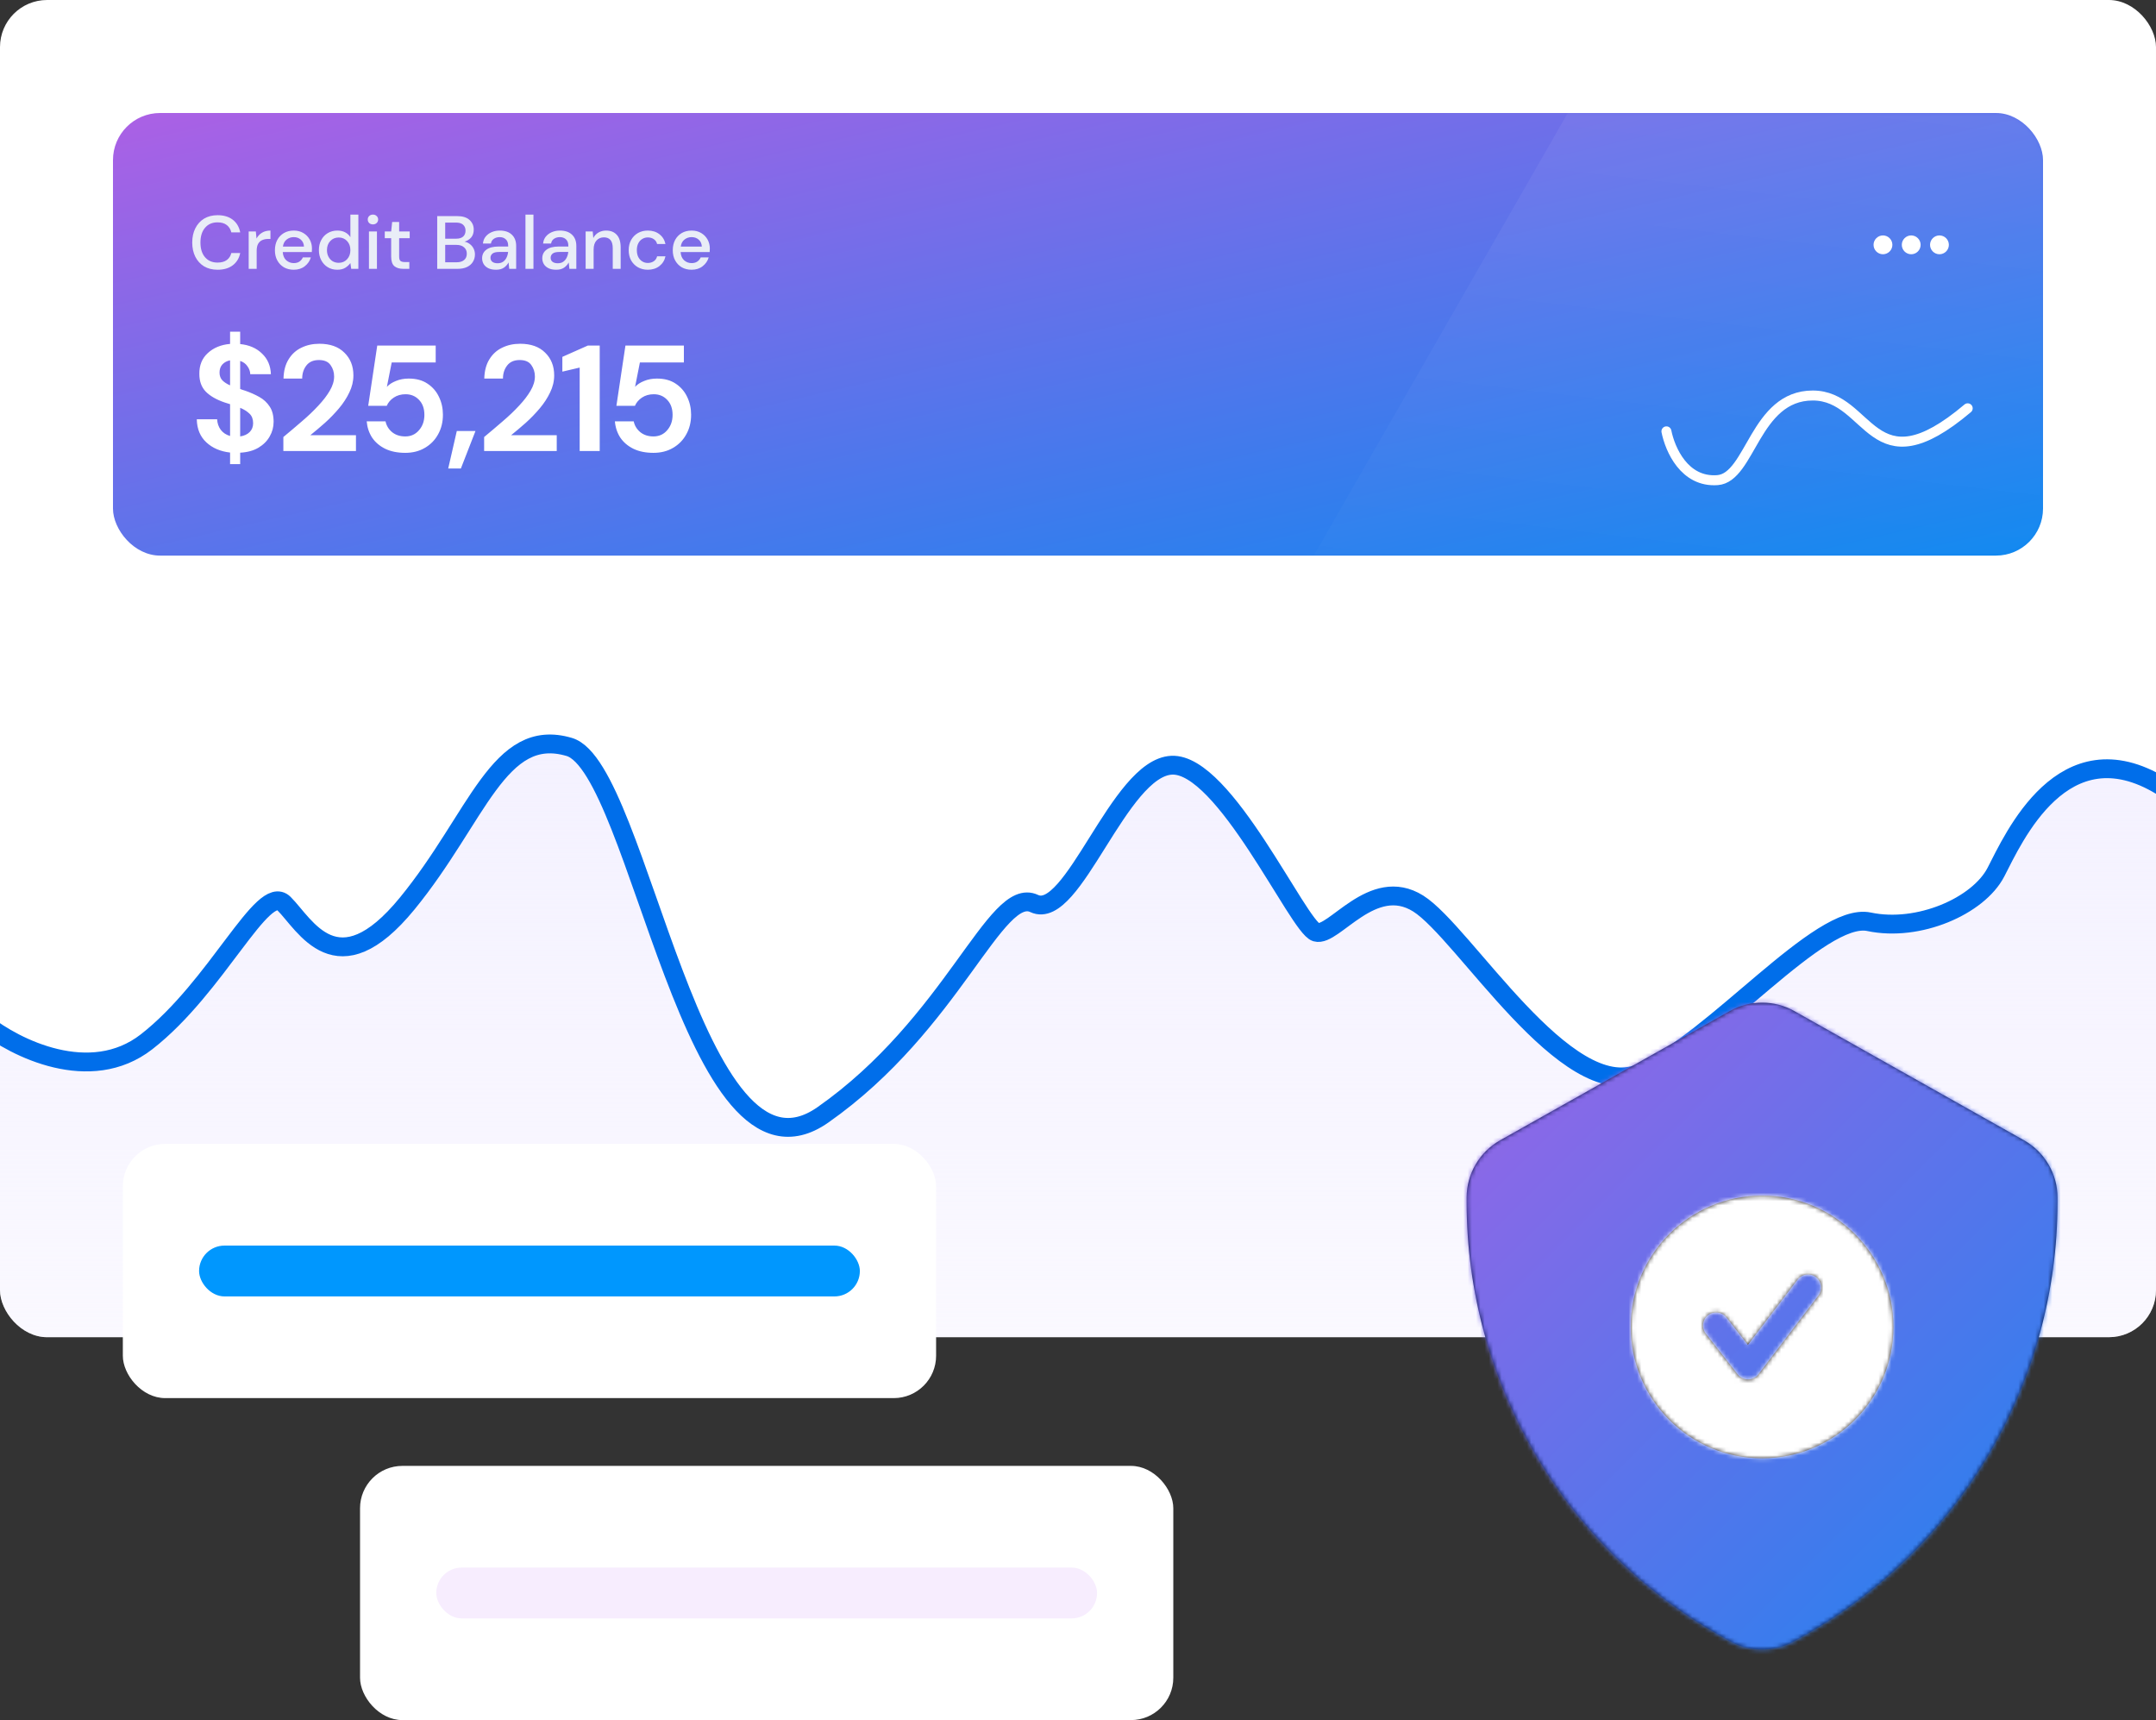 <svg width="509" height="406" viewBox="0 0 509 406" fill="none" xmlns="http://www.w3.org/2000/svg">
<rect x="0" y="0" width="509" height="406" fill="#333333" stroke="none"/>
<g clip-path="url(#clip0_2775_46244)">
<rect width="509" height="315.624" rx="11.114" fill="white"/>
<g clip-path="url(#clip1_2775_46244)">
<rect x="26.672" y="26.673" width="455.655" height="104.467" rx="11.114" fill="white"/>
<rect x="26.672" y="26.673" width="455.655" height="104.467" rx="11.114" fill="url(#paint0_linear_2775_46244)"/>
<mask id="mask0_2775_46244" style="mask-type:alpha" maskUnits="userSpaceOnUse" x="26" y="26" width="457" height="106">
<rect x="26.672" y="26.673" width="455.655" height="104.467" rx="11.114" fill="#7545FF"/>
</mask>
<g mask="url(#mask0_2775_46244)">
<path d="M54.318 109.555V106.816C52.018 106.556 50.145 105.749 48.699 104.398C47.253 103.047 46.506 101.233 46.458 98.957H51.26C51.307 99.905 51.591 100.735 52.113 101.446C52.658 102.158 53.393 102.644 54.318 102.904V95.4C54.105 95.329 53.879 95.258 53.642 95.187C53.429 95.116 53.204 95.045 52.967 94.974C51.046 94.31 49.576 93.456 48.557 92.413C47.561 91.37 47.063 89.983 47.063 88.252C47.039 86.213 47.703 84.577 49.054 83.344C50.406 82.088 52.16 81.365 54.318 81.175V78.294H56.701V81.211C58.834 81.424 60.553 82.171 61.857 83.451C63.185 84.708 63.884 86.332 63.956 88.323H59.083C59.06 87.636 58.834 87.008 58.408 86.439C58.005 85.846 57.436 85.431 56.701 85.194V91.809C56.89 91.88 57.08 91.951 57.27 92.022C57.459 92.069 57.649 92.129 57.839 92.2C59.072 92.627 60.198 93.124 61.217 93.694C62.237 94.263 63.055 95.021 63.671 95.969C64.287 96.894 64.596 98.091 64.596 99.561C64.596 100.794 64.287 101.944 63.671 103.011C63.078 104.078 62.189 104.967 61.004 105.678C59.842 106.366 58.408 106.757 56.701 106.852V109.555H54.318ZM51.828 87.932C51.828 88.691 52.054 89.307 52.504 89.781C52.955 90.232 53.559 90.623 54.318 90.955V85.052C53.583 85.194 52.978 85.514 52.504 86.012C52.054 86.51 51.828 87.15 51.828 87.932ZM59.759 99.882C59.759 98.933 59.475 98.186 58.906 97.641C58.337 97.096 57.602 96.633 56.701 96.254V103.011C57.649 102.869 58.396 102.525 58.941 101.98C59.486 101.434 59.759 100.735 59.759 99.882ZM66.896 106.461V103.153C68.413 101.897 69.883 100.652 71.306 99.419C72.752 98.186 74.032 96.965 75.147 95.756C76.285 94.547 77.186 93.373 77.849 92.235C78.537 91.074 78.881 89.948 78.881 88.857C78.881 87.837 78.596 86.936 78.027 86.154C77.482 85.372 76.569 84.98 75.289 84.98C73.985 84.98 73.001 85.407 72.337 86.261C71.673 87.114 71.341 88.146 71.341 89.355H66.931C66.979 87.529 67.382 86.012 68.141 84.803C68.899 83.57 69.907 82.657 71.163 82.064C72.42 81.448 73.831 81.14 75.396 81.14C77.932 81.14 79.9 81.839 81.299 83.238C82.722 84.613 83.433 86.403 83.433 88.608C83.433 89.983 83.113 91.323 82.473 92.627C81.856 93.93 81.038 95.187 80.019 96.396C78.999 97.605 77.897 98.743 76.711 99.81C75.526 100.854 74.376 101.826 73.262 102.727H84.037V106.461H66.896ZM95.677 106.887C93.851 106.887 92.275 106.567 90.947 105.927C89.643 105.287 88.612 104.41 87.853 103.296C87.118 102.158 86.691 100.877 86.573 99.455H91.018C91.231 100.474 91.753 101.328 92.583 102.015C93.413 102.679 94.444 103.011 95.677 103.011C97.005 103.011 98.083 102.525 98.913 101.553C99.767 100.581 100.193 99.372 100.193 97.925C100.193 96.432 99.767 95.246 98.913 94.369C98.083 93.492 97.028 93.053 95.748 93.053C94.681 93.053 93.757 93.314 92.974 93.836C92.192 94.357 91.635 95.009 91.303 95.792H86.928L89.062 81.566H102.861V85.549H92.476L91.338 91.311C91.86 90.742 92.571 90.279 93.472 89.924C94.373 89.544 95.381 89.355 96.495 89.355C98.273 89.355 99.755 89.758 100.94 90.564C102.126 91.346 103.027 92.389 103.643 93.694C104.26 94.974 104.568 96.373 104.568 97.89C104.568 99.621 104.188 101.162 103.43 102.513C102.695 103.865 101.652 104.931 100.3 105.714C98.972 106.496 97.431 106.887 95.677 106.887ZM105.817 110.586L107.844 101.731H112.254L108.804 110.586H105.817ZM114.297 106.461V103.153C115.814 101.897 117.284 100.652 118.706 99.419C120.153 98.186 121.433 96.965 122.547 95.756C123.685 94.547 124.586 93.373 125.25 92.235C125.938 91.074 126.281 89.948 126.281 88.857C126.281 87.837 125.997 86.936 125.428 86.154C124.883 85.372 123.97 84.98 122.69 84.98C121.386 84.98 120.402 85.407 119.738 86.261C119.074 87.114 118.742 88.146 118.742 89.355H114.332C114.38 87.529 114.783 86.012 115.541 84.803C116.3 83.57 117.308 82.657 118.564 82.064C119.821 81.448 121.231 81.14 122.796 81.14C125.333 81.14 127.301 81.839 128.7 83.238C130.122 84.613 130.834 86.403 130.834 88.608C130.834 89.983 130.513 91.323 129.873 92.627C129.257 93.93 128.439 95.187 127.419 96.396C126.4 97.605 125.297 98.743 124.112 99.81C122.927 100.854 121.777 101.826 120.662 102.727H131.438V106.461H114.297ZM136.854 106.461V86.759L132.764 87.719V84.234L138.774 81.566H141.584V106.461H136.854ZM154.27 106.887C152.445 106.887 150.868 106.567 149.54 105.927C148.236 105.287 147.205 104.41 146.446 103.296C145.711 102.158 145.285 100.877 145.166 99.455H149.611C149.825 100.474 150.346 101.328 151.176 102.015C152.006 102.679 153.037 103.011 154.27 103.011C155.598 103.011 156.677 102.525 157.507 101.553C158.36 100.581 158.787 99.372 158.787 97.925C158.787 96.432 158.36 95.246 157.507 94.369C156.677 93.492 155.622 93.053 154.341 93.053C153.275 93.053 152.35 93.314 151.567 93.836C150.785 94.357 150.228 95.009 149.896 95.792H145.522L147.656 81.566H161.454V85.549H151.07L149.932 91.311C150.453 90.742 151.164 90.279 152.065 89.924C152.966 89.544 153.974 89.355 155.088 89.355C156.866 89.355 158.348 89.758 159.534 90.564C160.719 91.346 161.62 92.389 162.236 93.694C162.853 94.974 163.161 96.373 163.161 97.89C163.161 99.621 162.782 101.162 162.023 102.513C161.288 103.865 160.245 104.931 158.894 105.714C157.566 106.496 156.025 106.887 154.27 106.887Z" fill="white"/>
<path d="M51.376 63.667C50.143 63.667 49.076 63.401 48.175 62.867C47.286 62.322 46.599 61.569 46.113 60.609C45.627 59.637 45.383 58.517 45.383 57.248C45.383 55.968 45.627 54.848 46.113 53.888C46.599 52.916 47.286 52.157 48.175 51.611C49.076 51.066 50.143 50.794 51.376 50.794C52.834 50.794 54.025 51.149 54.95 51.861C55.875 52.572 56.462 53.568 56.711 54.848H54.612C54.446 54.125 54.091 53.55 53.545 53.123C53 52.696 52.271 52.483 51.358 52.483C50.114 52.483 49.13 52.91 48.406 53.763C47.683 54.605 47.322 55.767 47.322 57.248C47.322 58.718 47.683 59.874 48.406 60.716C49.13 61.557 50.114 61.978 51.358 61.978C52.271 61.978 53 61.777 53.545 61.374C54.091 60.971 54.446 60.419 54.612 59.72H56.711C56.462 60.953 55.875 61.919 54.95 62.618C54.025 63.318 52.834 63.667 51.376 63.667ZM58.711 63.454V54.634H60.4L60.56 56.306C60.869 55.725 61.295 55.269 61.841 54.937C62.398 54.593 63.068 54.421 63.85 54.421V56.395H63.334C62.813 56.395 62.345 56.484 61.93 56.661C61.527 56.828 61.201 57.118 60.952 57.533C60.715 57.936 60.596 58.499 60.596 59.222V63.454H58.711ZM69.348 63.667C68.483 63.667 67.712 63.478 67.037 63.099C66.373 62.707 65.851 62.168 65.472 61.48C65.093 60.793 64.903 59.993 64.903 59.08C64.903 58.155 65.087 57.343 65.454 56.644C65.834 55.944 66.355 55.399 67.019 55.008C67.695 54.617 68.477 54.421 69.366 54.421C70.231 54.421 70.984 54.617 71.624 55.008C72.265 55.387 72.762 55.897 73.118 56.537C73.474 57.177 73.651 57.883 73.651 58.653C73.651 58.772 73.646 58.902 73.634 59.044C73.634 59.175 73.628 59.323 73.616 59.489H66.752C66.811 60.342 67.09 60.994 67.588 61.445C68.098 61.883 68.684 62.103 69.348 62.103C69.882 62.103 70.326 61.984 70.682 61.747C71.049 61.498 71.322 61.166 71.5 60.751H73.385C73.148 61.581 72.674 62.275 71.962 62.832C71.263 63.389 70.392 63.667 69.348 63.667ZM69.348 55.968C68.72 55.968 68.163 56.158 67.677 56.537C67.191 56.904 66.894 57.462 66.788 58.209H71.767C71.731 57.521 71.488 56.976 71.038 56.573C70.587 56.169 70.024 55.968 69.348 55.968ZM79.626 63.667C78.772 63.667 78.02 63.466 77.368 63.063C76.716 62.66 76.206 62.109 75.838 61.409C75.471 60.71 75.287 59.916 75.287 59.026C75.287 58.137 75.471 57.349 75.838 56.661C76.206 55.962 76.716 55.417 77.368 55.026C78.031 54.623 78.79 54.421 79.644 54.421C80.343 54.421 80.954 54.557 81.475 54.83C82.009 55.103 82.424 55.488 82.72 55.986V50.651H84.605V63.454H82.915L82.72 62.085C82.435 62.5 82.044 62.867 81.546 63.187C81.048 63.507 80.408 63.667 79.626 63.667ZM79.964 62.032C80.77 62.032 81.428 61.753 81.938 61.196C82.459 60.639 82.72 59.922 82.72 59.044C82.72 58.155 82.459 57.438 81.938 56.893C81.428 56.336 80.77 56.057 79.964 56.057C79.158 56.057 78.494 56.336 77.972 56.893C77.451 57.438 77.19 58.155 77.19 59.044C77.19 59.625 77.308 60.141 77.545 60.591C77.782 61.042 78.109 61.397 78.523 61.658C78.95 61.907 79.43 62.032 79.964 62.032ZM88.048 52.963C87.692 52.963 87.396 52.856 87.159 52.643C86.934 52.418 86.821 52.139 86.821 51.807C86.821 51.475 86.934 51.203 87.159 50.989C87.396 50.764 87.692 50.651 88.048 50.651C88.404 50.651 88.694 50.764 88.919 50.989C89.156 51.203 89.275 51.475 89.275 51.807C89.275 52.139 89.156 52.418 88.919 52.643C88.694 52.856 88.404 52.963 88.048 52.963ZM87.106 63.454V54.634H88.991V63.454H87.106ZM95.177 63.454C94.312 63.454 93.624 63.247 93.115 62.832C92.605 62.405 92.35 61.652 92.35 60.574V56.217H90.839V54.634H92.35L92.581 52.394H94.235V54.634H96.724V56.217H94.235V60.574C94.235 61.059 94.336 61.397 94.537 61.587C94.751 61.765 95.112 61.854 95.622 61.854H96.635V63.454H95.177ZM103.219 63.454V51.007H107.913C109.206 51.007 110.184 51.309 110.847 51.914C111.511 52.518 111.843 53.277 111.843 54.19C111.843 54.984 111.63 55.618 111.203 56.093C110.776 56.555 110.261 56.869 109.656 57.035C110.13 57.13 110.551 57.319 110.919 57.604C111.298 57.888 111.594 58.244 111.808 58.671C112.021 59.098 112.128 59.56 112.128 60.058C112.128 60.698 111.968 61.279 111.648 61.8C111.339 62.31 110.883 62.713 110.278 63.01C109.674 63.306 108.933 63.454 108.056 63.454H103.219ZM105.104 56.341H107.682C108.405 56.341 108.957 56.175 109.336 55.844C109.715 55.5 109.905 55.032 109.905 54.439C109.905 53.858 109.715 53.396 109.336 53.052C108.968 52.708 108.405 52.536 107.647 52.536H105.104V56.341ZM105.104 61.907H107.807C108.565 61.907 109.152 61.729 109.567 61.374C109.994 61.018 110.207 60.52 110.207 59.88C110.207 59.24 109.988 58.736 109.549 58.368C109.111 57.989 108.518 57.8 107.771 57.8H105.104V61.907ZM117.11 63.667C116.363 63.667 115.747 63.543 115.261 63.294C114.775 63.045 114.413 62.719 114.176 62.316C113.939 61.901 113.82 61.451 113.82 60.965C113.82 60.111 114.152 59.435 114.816 58.938C115.48 58.44 116.428 58.191 117.661 58.191H119.973V58.031C119.973 57.343 119.783 56.828 119.404 56.484C119.036 56.14 118.556 55.968 117.963 55.968C117.442 55.968 116.985 56.098 116.594 56.359C116.215 56.608 115.984 56.982 115.901 57.48H114.016C114.075 56.839 114.289 56.294 114.656 55.844C115.035 55.381 115.51 55.032 116.079 54.794C116.659 54.545 117.294 54.421 117.981 54.421C119.214 54.421 120.168 54.747 120.844 55.399C121.52 56.039 121.858 56.916 121.858 58.031V63.454H120.222L120.062 61.943C119.813 62.429 119.451 62.838 118.977 63.17C118.503 63.502 117.88 63.667 117.11 63.667ZM117.483 62.138C117.993 62.138 118.42 62.02 118.764 61.783C119.119 61.534 119.392 61.208 119.582 60.805C119.783 60.402 119.908 59.957 119.955 59.471H117.857C117.11 59.471 116.576 59.601 116.256 59.862C115.948 60.123 115.794 60.449 115.794 60.84C115.794 61.243 115.942 61.563 116.239 61.8C116.547 62.026 116.962 62.138 117.483 62.138ZM124.055 63.454V50.651H125.94V63.454H124.055ZM131.314 63.667C130.568 63.667 129.951 63.543 129.465 63.294C128.979 63.045 128.618 62.719 128.38 62.316C128.143 61.901 128.025 61.451 128.025 60.965C128.025 60.111 128.357 59.435 129.021 58.938C129.684 58.44 130.633 58.191 131.866 58.191H134.177V58.031C134.177 57.343 133.988 56.828 133.608 56.484C133.241 56.14 132.761 55.968 132.168 55.968C131.646 55.968 131.19 56.098 130.799 56.359C130.419 56.608 130.188 56.982 130.105 57.48H128.22C128.28 56.839 128.493 56.294 128.861 55.844C129.24 55.381 129.714 55.032 130.283 54.794C130.864 54.545 131.498 54.421 132.186 54.421C133.419 54.421 134.373 54.747 135.049 55.399C135.724 56.039 136.062 56.916 136.062 58.031V63.454H134.426L134.266 61.943C134.017 62.429 133.656 62.838 133.181 63.17C132.707 63.502 132.085 63.667 131.314 63.667ZM131.688 62.138C132.198 62.138 132.624 62.02 132.968 61.783C133.324 61.534 133.596 61.208 133.786 60.805C133.988 60.402 134.112 59.957 134.159 59.471H132.061C131.314 59.471 130.781 59.601 130.461 59.862C130.153 60.123 129.999 60.449 129.999 60.84C129.999 61.243 130.147 61.563 130.443 61.8C130.751 62.026 131.166 62.138 131.688 62.138ZM138.26 63.454V54.634H139.931L140.074 56.181C140.346 55.636 140.743 55.209 141.265 54.901C141.798 54.581 142.409 54.421 143.096 54.421C144.163 54.421 144.999 54.753 145.604 55.417C146.22 56.081 146.528 57.071 146.528 58.386V63.454H144.661V58.582C144.661 56.875 143.962 56.021 142.563 56.021C141.864 56.021 141.283 56.27 140.82 56.768C140.37 57.266 140.145 57.977 140.145 58.902V63.454H138.26ZM152.927 63.667C152.062 63.667 151.285 63.472 150.597 63.081C149.922 62.69 149.388 62.15 148.997 61.463C148.618 60.763 148.428 59.957 148.428 59.044C148.428 58.132 148.618 57.331 148.997 56.644C149.388 55.944 149.922 55.399 150.597 55.008C151.285 54.617 152.062 54.421 152.927 54.421C154.017 54.421 154.93 54.706 155.665 55.275C156.412 55.844 156.892 56.614 157.106 57.586H155.132C155.013 57.1 154.752 56.721 154.349 56.448C153.946 56.175 153.472 56.039 152.927 56.039C152.465 56.039 152.038 56.158 151.647 56.395C151.255 56.62 150.941 56.958 150.704 57.408C150.467 57.847 150.349 58.392 150.349 59.044C150.349 59.696 150.467 60.248 150.704 60.698C150.941 61.137 151.255 61.474 151.647 61.712C152.038 61.949 152.465 62.067 152.927 62.067C153.472 62.067 153.946 61.931 154.349 61.658C154.752 61.386 155.013 61 155.132 60.502H157.106C156.904 61.451 156.43 62.215 155.683 62.796C154.936 63.377 154.017 63.667 152.927 63.667ZM163.275 63.667C162.41 63.667 161.639 63.478 160.964 63.099C160.3 62.707 159.778 62.168 159.399 61.48C159.019 60.793 158.83 59.993 158.83 59.08C158.83 58.155 159.013 57.343 159.381 56.644C159.76 55.944 160.282 55.399 160.946 55.008C161.621 54.617 162.404 54.421 163.293 54.421C164.158 54.421 164.911 54.617 165.551 55.008C166.191 55.387 166.689 55.897 167.045 56.537C167.4 57.177 167.578 57.883 167.578 58.653C167.578 58.772 167.572 58.902 167.561 59.044C167.561 59.175 167.555 59.323 167.543 59.489H160.679C160.738 60.342 161.017 60.994 161.515 61.445C162.024 61.883 162.611 62.103 163.275 62.103C163.809 62.103 164.253 61.984 164.609 61.747C164.976 61.498 165.249 61.166 165.427 60.751H167.312C167.074 61.581 166.6 62.275 165.889 62.832C165.19 63.389 164.318 63.667 163.275 63.667ZM163.275 55.968C162.647 55.968 162.09 56.158 161.604 56.537C161.118 56.904 160.821 57.462 160.715 58.209H165.693C165.658 57.521 165.415 56.976 164.964 56.573C164.514 56.169 163.951 55.968 163.275 55.968Z" fill="#E9EDF7"/>
<path opacity="0.1" d="M268.038 204.53L411.371 -45.177H489.929L496.544 204.53H268.038Z" fill="url(#paint1_linear_2775_46244)"/>
</g>
<g clip-path="url(#clip2_2775_46244)">
<path d="M444.541 55.568C443.319 55.568 442.319 56.568 442.319 57.79C442.319 59.013 443.319 60.013 444.541 60.013C445.764 60.013 446.764 59.013 446.764 57.79C446.764 56.568 445.764 55.568 444.541 55.568ZM457.878 55.568C456.655 55.568 455.655 56.568 455.655 57.79C455.655 59.013 456.655 60.013 457.878 60.013C459.1 60.013 460.1 59.013 460.1 57.79C460.1 56.568 459.1 55.568 457.878 55.568ZM451.21 55.568C449.987 55.568 448.987 56.568 448.987 57.79C448.987 59.013 449.987 60.013 451.21 60.013C452.432 60.013 453.432 59.013 453.432 57.79C453.432 56.568 452.432 55.568 451.21 55.568Z" fill="white"/>
</g>
<path d="M393.419 101.813C394.266 106.043 397.639 113.914 405.475 113.327C413.311 112.74 414.249 93.354 427.966 93.354C441.684 93.354 441.684 115.71 464.546 96.375" stroke="white" stroke-width="2.356" stroke-linecap="round" stroke-linejoin="round"/>
</g>
<path d="M34.593 245.905C21.287 256.252 3.545 247.342 -3.662 241.593L-46.907 407.276L522.763 425.754C526.367 350.406 528.917 196.877 510.289 185.544C487.003 171.378 475.36 197.863 471.202 205.87C467.044 213.877 452.906 220.036 441.263 217.572C429.62 215.109 404.671 245.905 387.206 253.296C369.742 260.687 345.625 220.036 334.813 213.261C324.002 206.486 314.854 221.268 310.696 220.036C306.538 218.804 289.073 180.001 276.599 180.617C264.124 181.233 253.313 217.572 244.165 213.261C235.017 208.95 225.037 241.593 194.267 263.151C163.496 284.708 151.022 181.233 134.389 176.306C117.756 171.378 112.767 192.936 96.134 213.261C79.501 233.586 72.016 218.188 67.027 213.261C62.037 208.334 51.226 232.97 34.593 245.905Z" fill="url(#paint2_linear_2775_46244)"/>
<path d="M34.593 245.905C21.287 256.252 3.545 247.342 -3.662 241.593L-46.907 407.276L522.763 425.754C526.367 350.406 528.917 196.877 510.289 185.544C487.003 171.378 475.36 197.863 471.202 205.87C467.044 213.877 452.906 220.036 441.263 217.572C429.62 215.109 404.671 245.905 387.206 253.296C369.742 260.687 345.625 220.036 334.813 213.261C324.002 206.486 314.854 221.268 310.696 220.036C306.538 218.804 289.073 180.001 276.599 180.617C264.124 181.233 253.313 217.572 244.165 213.261C235.017 208.95 225.037 241.593 194.267 263.151C163.496 284.708 151.022 181.233 134.389 176.306C117.756 171.378 112.767 192.936 96.134 213.261C79.501 233.586 72.016 218.188 67.027 213.261C62.037 208.334 51.226 232.97 34.593 245.905Z" stroke="#006EEA" stroke-width="4.445" stroke-linecap="round" stroke-linejoin="round"/>
</g>
<rect x="29" y="270" width="192" height="60" rx="10" fill="white"/>
<rect x="47" y="294" width="156" height="12" rx="6" fill="#0097FE"/>
<rect x="85" y="346" width="192" height="60" rx="10" fill="white"/>
<rect x="103" y="370" width="156" height="12" rx="6" fill="#F7EDFE"/>
<path fill-rule="evenodd" clip-rule="evenodd" d="M416 389.345C413.373 389.345 410.746 388.694 408.413 387.377L406.065 386.052C369.167 365.297 346.25 326.113 346.25 283.783V282.659C346.25 277.087 349.273 271.91 354.14 269.158L408.405 238.639C413.094 236.004 418.914 235.996 423.587 238.631L477.845 269.151C482.728 271.91 485.75 277.087 485.75 282.659V283.783C485.75 326.113 462.833 365.297 425.936 386.052L423.595 387.369C421.255 388.687 418.627 389.345 416 389.345Z" fill="#03133D"/>
<mask id="mask1_2775_46244" style="mask-type:alpha" maskUnits="userSpaceOnUse" x="346" y="236" width="140" height="154">
<path fill-rule="evenodd" clip-rule="evenodd" d="M416 389.345C413.373 389.345 410.746 388.694 408.413 387.377L406.065 386.052C369.167 365.297 346.25 326.113 346.25 283.783V282.659C346.25 277.087 349.273 271.91 354.14 269.158L408.405 238.639C413.094 236.004 418.914 235.996 423.587 238.631L477.845 269.151C482.728 271.91 485.75 277.087 485.75 282.659V283.783C485.75 326.113 462.833 365.297 425.936 386.052L423.595 387.369C421.255 388.687 418.627 389.345 416 389.345Z" fill="white"/>
</mask>
<g mask="url(#mask1_2775_46244)">
<rect x="323" y="220" width="186" height="186" rx="10" fill="url(#paint3_linear_2775_46244)"/>
</g>
<path fill-rule="evenodd" clip-rule="evenodd" d="M429.316 305.777L415.155 324.377C414.572 325.142 413.67 325.595 412.709 325.601H412.688C411.736 325.601 410.837 325.161 410.248 324.411L402.709 314.779C401.655 313.434 401.89 311.484 403.239 310.43C404.584 309.373 406.537 309.608 407.591 310.96L412.653 317.427L424.384 302.023C425.419 300.662 427.363 300.395 428.73 301.434C430.091 302.472 430.354 304.416 429.316 305.777ZM416.002 282.201C398.88 282.201 385.002 296.08 385.002 313.201C385.002 330.32 398.88 344.201 416.002 344.201C433.123 344.201 447.002 330.32 447.002 313.201C447.002 296.08 433.123 282.201 416.002 282.201Z" fill="#231F20"/>
<mask id="mask2_2775_46244" style="mask-type:alpha" maskUnits="userSpaceOnUse" x="385" y="282" width="63" height="63">
<path fill-rule="evenodd" clip-rule="evenodd" d="M429.316 305.777L415.155 324.377C414.572 325.142 413.67 325.595 412.709 325.601H412.688C411.736 325.601 410.837 325.161 410.248 324.411L402.709 314.779C401.655 313.434 401.89 311.484 403.239 310.43C404.584 309.373 406.537 309.608 407.591 310.96L412.653 317.427L424.384 302.023C425.419 300.662 427.363 300.395 428.73 301.434C430.091 302.472 430.354 304.416 429.316 305.777ZM416.002 282.201C398.88 282.201 385.002 296.08 385.002 313.201C385.002 330.32 398.88 344.201 416.002 344.201C433.123 344.201 447.002 330.32 447.002 313.201C447.002 296.08 433.123 282.201 416.002 282.201Z" fill="white"/>
</mask>
<g mask="url(#mask2_2775_46244)">
<rect x="378.8" y="276" width="74.4" height="74.4" fill="white"/>
</g>
<defs>
<linearGradient id="paint0_linear_2775_46244" x1="26.672" y1="26.673" x2="72.182" y2="225.173" gradientUnits="userSpaceOnUse">
<stop stop-color="#AC60E5"/>
<stop offset="1" stop-color="#0C87F0"/>
</linearGradient>
<linearGradient id="paint1_linear_2775_46244" x1="417.573" y1="-81.431" x2="386.341" y2="185.263" gradientUnits="userSpaceOnUse">
<stop stop-color="white"/>
<stop offset="0" stop-color="white"/>
<stop offset="1" stop-color="white" stop-opacity="0"/>
</linearGradient>
<linearGradient id="paint2_linear_2775_46244" x1="267.295" y1="141.756" x2="267.295" y2="420.92" gradientUnits="userSpaceOnUse">
<stop stop-color="#F3F0FF"/>
<stop offset="1" stop-color="#F1EDFF" stop-opacity="0"/>
</linearGradient>
<linearGradient id="paint3_linear_2775_46244" x1="323" y1="220" x2="509" y2="406" gradientUnits="userSpaceOnUse">
<stop stop-color="#AC60E5"/>
<stop offset="1" stop-color="#0C87F0"/>
</linearGradient>
<clipPath id="clip0_2775_46244">
<rect width="509" height="315.624" rx="11.114" fill="white"/>
</clipPath>
<clipPath id="clip1_2775_46244">
<rect x="26.672" y="26.673" width="455.655" height="104.467" rx="11.114" fill="white"/>
</clipPath>
<clipPath id="clip2_2775_46244">
<rect width="26.672" height="26.672" fill="white" transform="translate(437.873 44.454)"/>
</clipPath>
</defs>
</svg>
